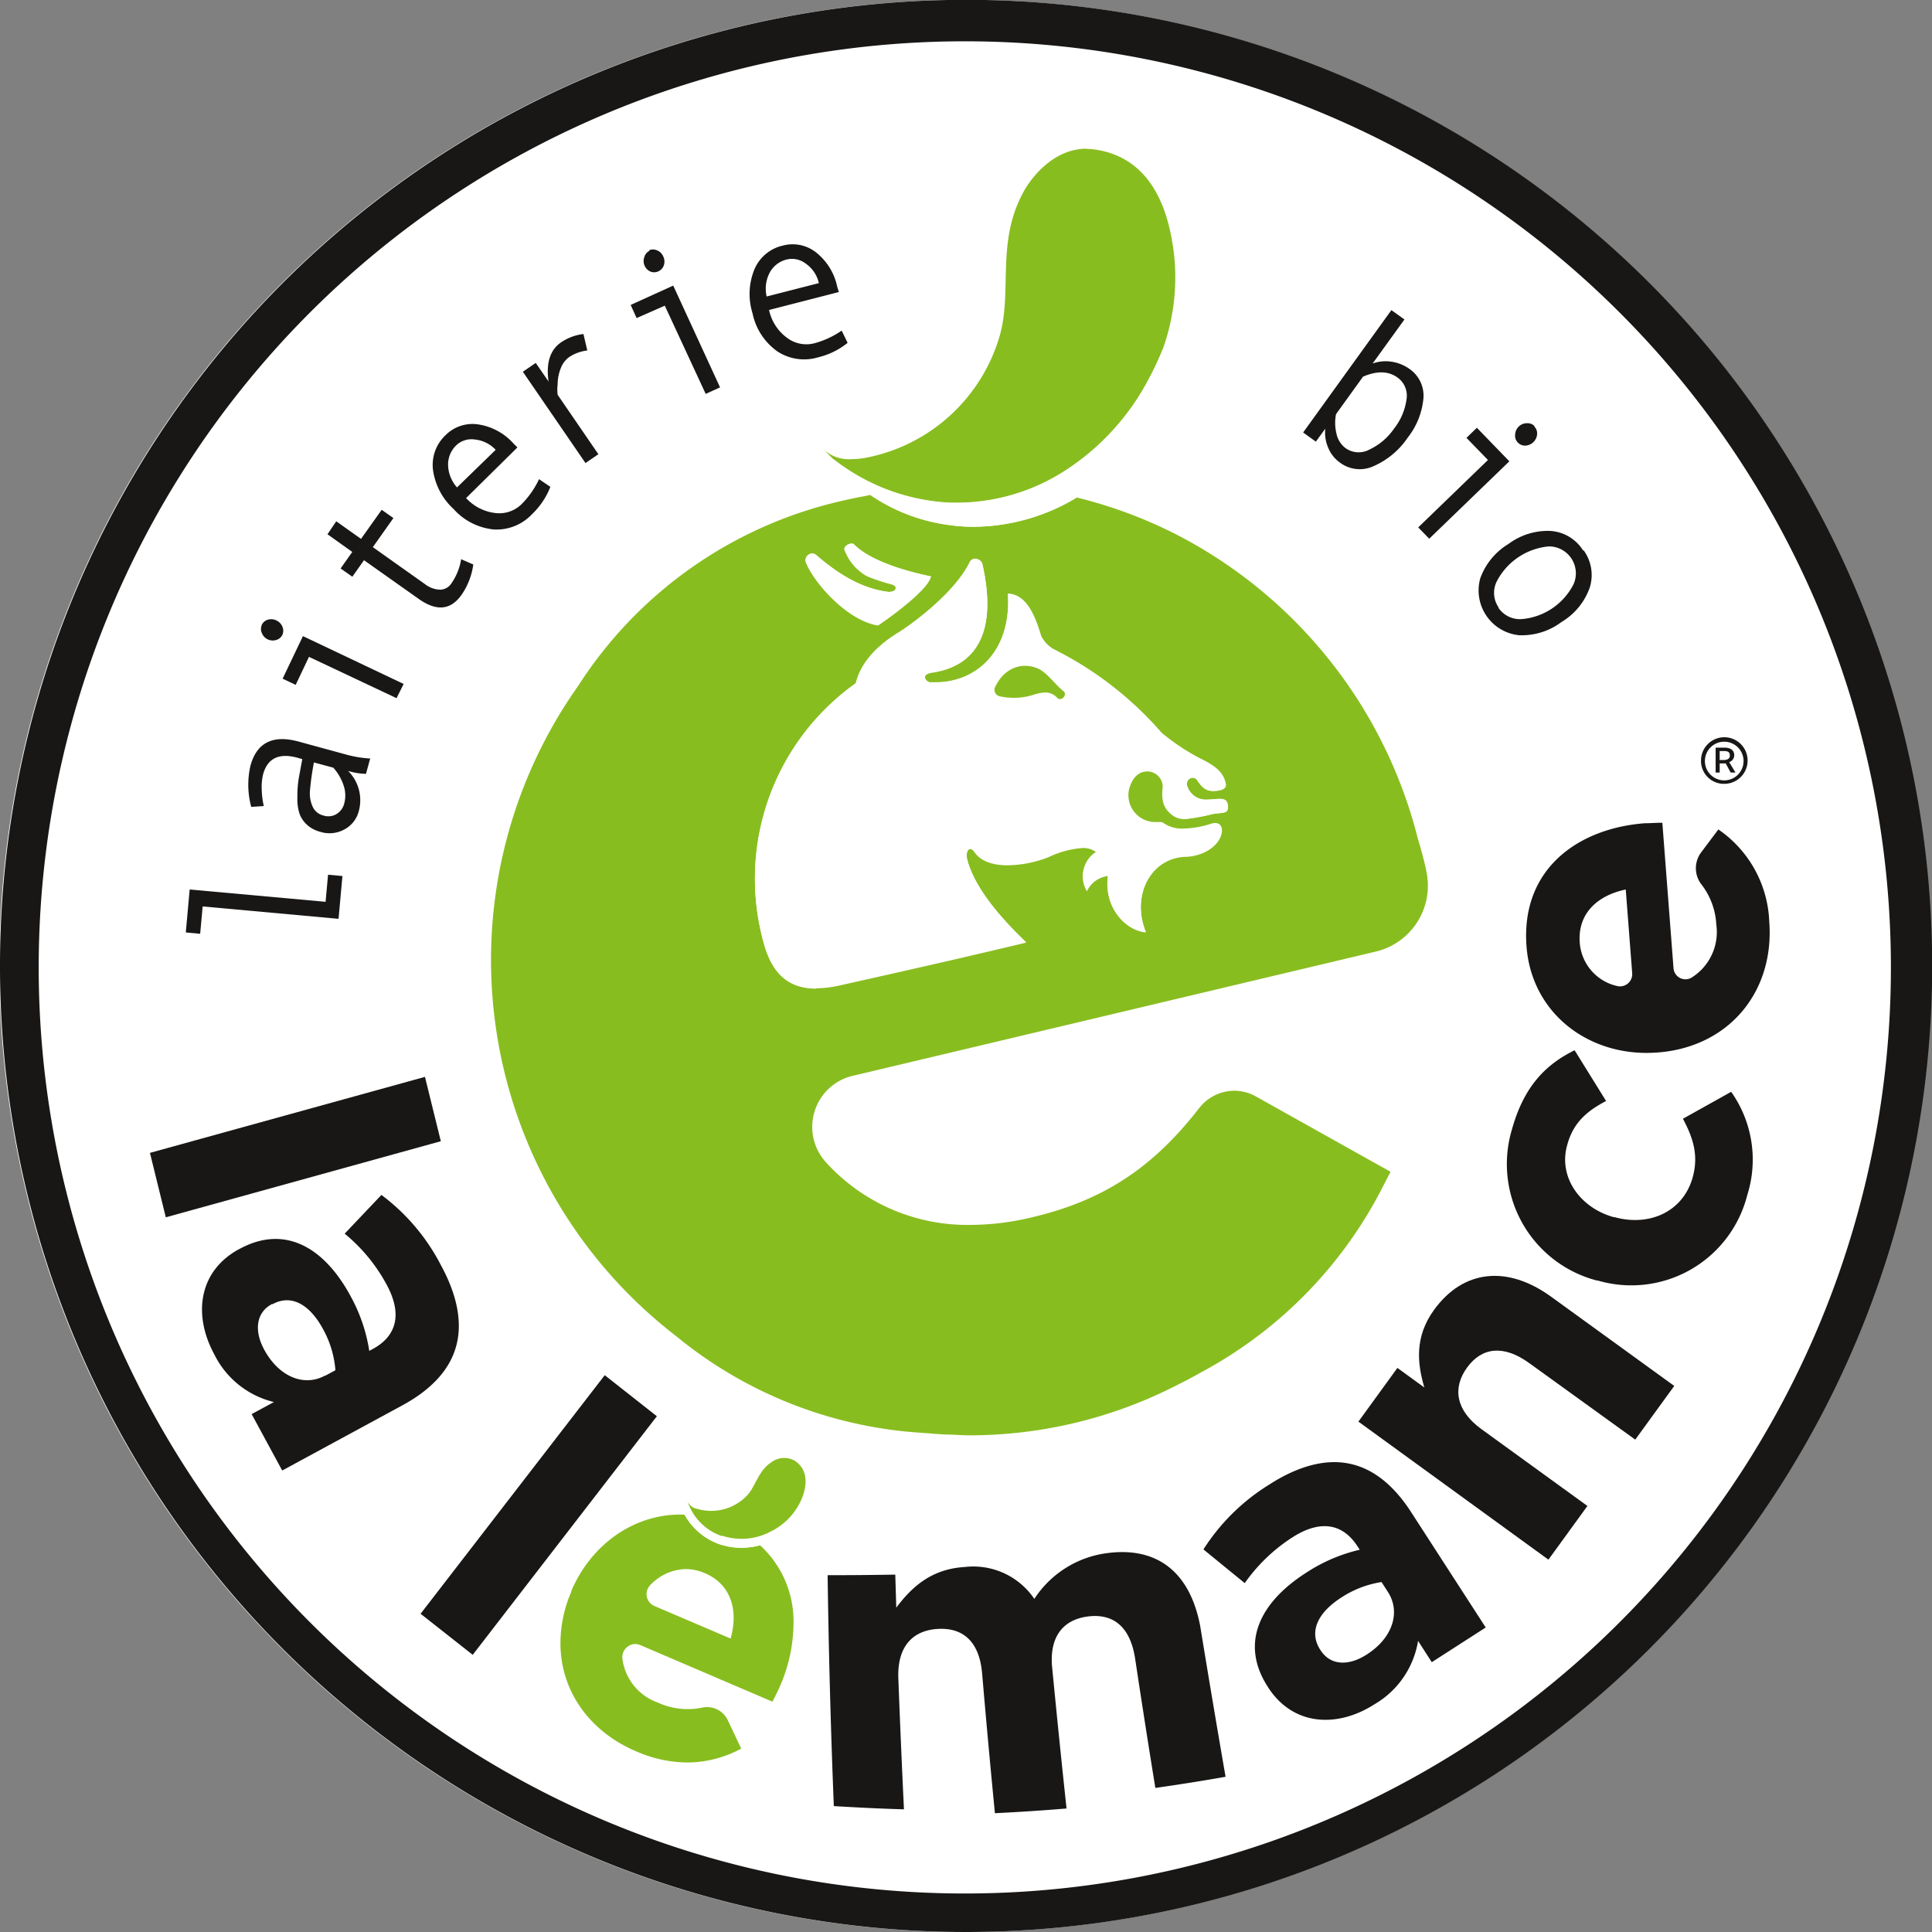 <?xml version="1.0"?><svg xmlns="http://www.w3.org/2000/svg" xmlns:xlink="http://www.w3.org/1999/xlink" viewBox="0 0 233.86 233.86"><rect x="0" y="0" width="233.86" height="233.86" fill="#808080" stroke="none"/><defs><clipPath id="e7df3244-ac8a-40fe-ac5a-d992485d92e2" transform="translate(0 0)"><rect width="233.86" height="233.86" style="fill:none"/></clipPath><clipPath id="e0b9a99e-de51-4b3e-8c84-7d5b5fa405f4" transform="translate(0 0)"><rect x="59.44" y="18.03" width="113.39" height="155.69" style="fill:none"/></clipPath></defs><g id="b63200a6-87ef-48eb-af6a-d7c2a887531a" data-name="Calque 2"><g id="a1d20245-4d6e-4815-b846-1c48e7c47408" data-name="Calque 1"><g style="clip-path:url(#e7df3244-ac8a-40fe-ac5a-d992485d92e2)"><path d="M117,233.86a116.94,116.94,0,1,1,35.27-5.49A117.12,117.12,0,0,1,117,233.86" transform="translate(0 0)" style="fill:#fff"/><path d="M117.08,5a112.1,112.1,0,1,0,51.36,12.61A112.11,112.11,0,0,0,117.08,5m0,228.86a116.94,116.94,0,1,1,35.27-5.49A117.12,117.12,0,0,1,117,233.86" transform="translate(0 0)" style="fill:#181716"/></g><polygon points="41.45 106.04 40.98 111.22 24.53 109.72 24.23 113.03 22.49 112.87 22.96 107.67 39.41 109.16 39.71 105.88 41.45 106.04" style="fill:#181716"/><g style="clip-path:url(#e7df3244-ac8a-40fe-ac5a-d992485d92e2)"><path d="M40.4,92.94,38,92.29a32.66,32.66,0,0,0-.49,3.53,3.9,3.9,0,0,0,.33,1.81,1.92,1.92,0,0,0,1.33,1.09,1.89,1.89,0,0,0,1.57-.19,2.08,2.08,0,0,0,.94-1.32,3.73,3.73,0,0,0-.08-2.11,6.08,6.08,0,0,0-1.24-2.16m4.44-1.09-.5,1.82a8.08,8.08,0,0,1-2.16-.35,5,5,0,0,1,1.27,4.93,3.46,3.46,0,0,1-1.69,2.13,3.71,3.71,0,0,1-2.94.31,3.77,3.77,0,0,1-1.59-.83,3.33,3.33,0,0,1-.95-1.41A5.75,5.75,0,0,1,36,96.51,12.72,12.72,0,0,1,36.2,94l.39-2.11L36,91.72c-2.23-.61-3.62.07-4.15,2a6.42,6.42,0,0,0-.17,1.85,10,10,0,0,0,.25,2l-1.52.1a10.29,10.29,0,0,1-.09-5q1.16-4.19,5.85-2.9l5.6,1.53a14,14,0,0,0,3.1.52" transform="translate(0 0)" style="fill:#181716"/><path d="M48.86,82.79,48,84.51l-10.6-5-1.61,3.39-1.58-.75L36.67,77ZM31.67,75.66a1.21,1.21,0,0,1,.76-.65,1.39,1.39,0,0,1,1,.08,1.43,1.43,0,0,1,.75.76,1.23,1.23,0,0,1,0,1,1.18,1.18,0,0,1-.76.62,1.43,1.43,0,0,1-1-.07,1.39,1.39,0,0,1-.72-.77,1.19,1.19,0,0,1,0-1" transform="translate(0 0)" style="fill:#181716"/><path d="M57.29,68.33A8.47,8.47,0,0,1,55.87,72c-1.31,1.85-3,2-5.08.57l-6.73-4.76-1.41,2-1.42-1,1.41-2-3-2.14L40.7,63.1l3,2.13,2.5-3.52,1.42,1-2.49,3.52,6.29,4.46a3.18,3.18,0,0,0,1.85.69,1.66,1.66,0,0,0,1.36-.75,7.11,7.11,0,0,0,1.19-2.94Z" transform="translate(0 0)" style="fill:#181716"/><path d="M60,54.45a4,4,0,0,0-2.52-1.25,2.69,2.69,0,0,0-2.24.69,3.23,3.23,0,0,0-1,2.46A4.24,4.24,0,0,0,55.32,59Zm2.63-.29-6.21,6.13a5.69,5.69,0,0,0,3.54,1.81A3.84,3.84,0,0,0,63.16,61a10.65,10.65,0,0,0,2.09-3l1.37.93a9.24,9.24,0,0,1-2.24,3.33,5.89,5.89,0,0,1-4.61,1.83,7.53,7.53,0,0,1-4.88-2.49,7.87,7.87,0,0,1-2.48-4.74,4.93,4.93,0,0,1,1.52-4.18,4.59,4.59,0,0,1,3.86-1.32,7.15,7.15,0,0,1,4.37,2.33Z" transform="translate(0 0)" style="fill:#181716"/><path d="M70.62,40.42l.47,2a5.19,5.19,0,0,0-2.12.75,2.92,2.92,0,0,0-1.07,1.35,5.33,5.33,0,0,0-.4,2,5.08,5.08,0,0,0,0,1.27l4.93,7.19-1.56,1.07L63.29,45l1.56-1.07,1.55,2.25c-.32-2.25.19-3.84,1.53-4.75a6.11,6.11,0,0,1,2.69-1" transform="translate(0 0)" style="fill:#181716"/><path d="M78.54,30.31a1.17,1.17,0,0,1,1,0,1.33,1.33,0,0,1,.74.73,1.4,1.4,0,0,1,.08,1.06,1.23,1.23,0,0,1-.68.75,1.2,1.2,0,0,1-1,0A1.41,1.41,0,0,1,78,32.1a1.39,1.39,0,0,1,0-1,1.18,1.18,0,0,1,.64-.75m8.52,16.54-1.74.79L80.47,37,77.06,38.5l-.72-1.59,5.15-2.34Z" transform="translate(0 0)" style="fill:#181716"/><path d="M99.12,34.27a3.9,3.9,0,0,0-1.56-2.34,2.72,2.72,0,0,0-2.28-.53A3.18,3.18,0,0,0,93.17,33a4.17,4.17,0,0,0-.37,2.89Zm2.42,1.08-8.45,2.17a5.63,5.63,0,0,0,2.15,3.35,3.87,3.87,0,0,0,3.34.68,10.67,10.67,0,0,0,3.3-1.53l.72,1.48A9.06,9.06,0,0,1,99,43.26a5.89,5.89,0,0,1-4.91-.73,7.5,7.5,0,0,1-3-4.61,7.85,7.85,0,0,1,.24-5.34,4.9,4.9,0,0,1,3.42-2.85,4.58,4.58,0,0,1,4,.8,7.17,7.17,0,0,1,2.6,4.21Z" transform="translate(0 0)" style="fill:#181716"/><path d="M165,45.58l-3.28,4.55a5.49,5.49,0,0,0,.06,2.39,2.92,2.92,0,0,0,1.09,1.72,2.73,2.73,0,0,0,2.89.18,7.55,7.55,0,0,0,3-2.56,7.29,7.29,0,0,0,1.5-3.58,2.68,2.68,0,0,0-1.11-2.59c-1.09-.78-2.46-.82-4.13-.11M166.15,44a4.66,4.66,0,0,1,2.27-.22,5,5,0,0,1,2.18.87,3.93,3.93,0,0,1,1.7,3.56,9,9,0,0,1-1.9,4.76,9.67,9.67,0,0,1-4.12,3.45A4,4,0,0,1,162.2,56a4.17,4.17,0,0,1-1.43-1.81,4.55,4.55,0,0,1-.35-2.3l-1.14,1.57-1.54-1.11,10.68-14.81L170,38.67Z" transform="translate(0 0)" style="fill:#181716"/><path d="M185.71,51.62a1.17,1.17,0,0,1,.35.94,1.5,1.5,0,0,1-1.41,1.38,1.19,1.19,0,0,1-.93-.38,1.17,1.17,0,0,1-.32-.93,1.44,1.44,0,0,1,.44-1,1.37,1.37,0,0,1,1-.4,1.16,1.16,0,0,1,.91.35M173,65.21l-1.33-1.37,8.44-8.16L177.51,53l1.26-1.22,3.93,4.06Z" transform="translate(0 0)" style="fill:#181716"/><path d="M181.36,73.54a3.14,3.14,0,0,0,2.82,1.4,7.76,7.76,0,0,0,6.3-4.24,3.26,3.26,0,0,0-3-4.56,7.89,7.89,0,0,0-6.32,4.27,3.1,3.1,0,0,0,.25,3.13m10.28-6.93a5.08,5.08,0,0,1,.73,4.55A7.94,7.94,0,0,1,189,75.3a8,8,0,0,1-5.14,1.59A5.45,5.45,0,0,1,179.18,70a8.05,8.05,0,0,1,3.42-4.16,7.94,7.94,0,0,1,5.11-1.57,5.05,5.05,0,0,1,3.93,2.38" transform="translate(0 0)" style="fill:#181716"/><path d="M208.6,92c.48,0,.79-.15.79-.54s-.18-.55-.73-.55h-.5V92Zm-.93-1.5h1.06c.61,0,1.19.21,1.19.93a.87.87,0,0,1-.61.82l.76,1.26h-.58l-.6-1.1h-.73v1.1h-.49Zm3.38,1.56a2.34,2.34,0,1,0-2.33,2.4,2.34,2.34,0,0,0,2.33-2.4m-5.15,0a2.82,2.82,0,1,1,2.82,2.82,2.77,2.77,0,0,1-2.82-2.82" transform="translate(0 0)" style="fill:#181716"/></g><polygon points="51.44 130.35 53.36 138.14 20.07 147.35 18.15 139.55 51.44 130.35" style="fill:#181716"/><g style="clip-path:url(#e7df3244-ac8a-40fe-ac5a-d992485d92e2)"><path d="M39.34,166.54l1.26-.68a12.21,12.21,0,0,0-1.51-5c-1.63-3-3.85-4.22-6.09-3l-.09,0c-1.91,1-2.17,3.22-.94,5.49,1.78,3.3,4.81,4.55,7.37,3.16M28.93,151.21l.1-.05c5.45-2.95,10.21-.18,13.4,5.72a20.06,20.06,0,0,1,2.27,6.64l.42-.23c2.94-1.59,3.59-4.28,1.67-7.81a20.58,20.58,0,0,0-5.07-6.15l4.45-4.69a24.83,24.83,0,0,1,7.24,8.58c2.09,3.85,2.57,7.2,1.75,9.92-.85,2.87-3.15,5.19-6.51,7L34.16,178l-3.7-6.83,2.7-1.46a10.88,10.88,0,0,1-7.24-5.81c-2.54-4.69-1.93-10,3-12.69" transform="translate(0 0)" style="fill:#181716"/></g><polygon points="73.2 166.46 79.51 171.43 57.22 200.31 50.91 195.34 73.2 166.46" style="fill:#181716"/><g style="clip-path:url(#e7df3244-ac8a-40fe-ac5a-d992485d92e2)"><path d="M100.22,190.67q4.08,0,8.15-.07l.12,4c1.83-2.44,4.2-4.68,8.28-4.92a8.91,8.91,0,0,1,8.43,3.86A12.4,12.4,0,0,1,134,188c5.89-.79,10,2.1,11.28,8.83q1.49,9.12,3.07,18.24-4.24.75-8.5,1.35-1.27-7.83-2.45-15.67c-.58-3.77-2.58-5.46-5.66-5.09s-4.78,2.5-4.37,6.3q.82,8.47,1.73,16.95c-2.89.24-5.77.43-8.67.57q-.82-8.4-1.54-16.82c-.3-3.81-2.18-5.64-5.3-5.49s-5,2.14-4.85,6q.3,7.92.68,15.84c-2.83-.08-5.66-.22-8.49-.39q-.56-14-.75-27.94" transform="translate(0 0)" style="fill:#181716"/><path d="M168,192.7l-.77-1.2a12.36,12.36,0,0,0-4.88,1.88c-2.89,1.86-3.92,4.16-2.55,6.3l.06.09c1.18,1.83,3.37,1.92,5.55.52,3.16-2,4.17-5.14,2.59-7.59m-14.5,11.54-.06-.09c-3.35-5.22-1-10.17,4.7-13.8a20,20,0,0,1,6.45-2.76l-.26-.4c-1.81-2.81-4.54-3.26-7.92-1.08a20.76,20.76,0,0,0-5.74,5.52l-5-4.08a25.06,25.06,0,0,1,8-7.87c3.69-2.37,7-3.1,9.76-2.49,2.93.63,5.42,2.75,7.48,6L179.84,197l-6.53,4.2-1.66-2.58a10.89,10.89,0,0,1-5.25,7.66c-4.49,2.89-9.84,2.67-12.88-2" transform="translate(0 0)" style="fill:#181716"/><path d="M164.43,172.08l4.72-6.5,3.26,2.37c-.85-2.9-1.21-6.1,1.17-9.39,3.57-4.92,8.91-5.42,14.19-1.59l14.89,10.79-4.72,6.5L185.11,165c-3.09-2.24-5.73-1.94-7.53.54s-1.35,5.21,1.74,7.45l12.83,9.3-4.72,6.5Z" transform="translate(0 0)" style="fill:#181716"/><path d="M193.39,155l-.1,0A14.57,14.57,0,0,1,183,136.76c1.42-5.14,4-7.87,7.6-9.63l3.81,6.14c-2.32,1.22-4,2.63-4.72,5.38-1.07,3.87,1.6,7.56,5.64,8.68l.1,0c4.19,1.16,8.3-.62,9.47-4.84.71-2.6.08-4.69-1.19-7.07l5.84-3.26a14.21,14.21,0,0,1,1.94,12.53A14.47,14.47,0,0,1,193.39,155" transform="translate(0 0)" style="fill:#181716"/><path d="M196.79,107.67c-3.55.75-5.82,3-5.57,6.41a5.81,5.81,0,0,0,4.47,5.26,1.48,1.48,0,0,0,1.88-1.53Zm3.9,19.73h-.1c-8.09.62-15.18-4.62-15.81-12.83-.72-9.43,6.29-14.31,14.32-14.92.64,0,1.38-.06,2.12-.06l1.35,17.58a1.45,1.45,0,0,0,2.18,1.17,6.5,6.5,0,0,0,3-6.43,8.64,8.64,0,0,0-1.79-4.84,3.2,3.2,0,0,1-.06-3.87L208,100.4a14.18,14.18,0,0,1,6.16,11.14c.65,8.47-4.84,15.2-13.51,15.86" transform="translate(0 0)" style="fill:#181716"/><path d="M96.08,196.58v0M67.8,198.82v0Z" transform="translate(0 0)" style="fill:#88bd1f"/><path d="M82.35,183.33c-5.65,0-10.78,3.6-13.2,9.26l0,.09a15.75,15.75,0,0,0-1.31,6.14v.1c0,5.64,3.4,10.62,9.16,13.07a15.63,15.63,0,0,0,6.18,1.35,13.74,13.74,0,0,0,6.54-1.68l-1.63-3.45a2.77,2.77,0,0,0-2.5-1.57,2.56,2.56,0,0,0-.55.05,8.64,8.64,0,0,1-5.41-.6,6.52,6.52,0,0,1-4.29-5.29A1.6,1.6,0,0,1,76.87,199a1.77,1.77,0,0,1,.63.13l16,6.85c.34-.66.68-1.33.93-1.91a19.3,19.3,0,0,0,1.62-7.4v-.1A12.45,12.45,0,0,0,92,187.05a8.53,8.53,0,0,1-2.25.3,8.25,8.25,0,0,1-2.64-.43,7.77,7.77,0,0,1-4.23-3.58h-.5m6.06,15-9.2-3.93a1.56,1.56,0,0,1-.53-2.54A6.11,6.11,0,0,1,83,189.93a5.86,5.86,0,0,1,2.33.5c3.1,1.32,4.09,4.4,3.11,7.9" transform="translate(0 0)" style="fill:#88bd1f"/><path d="M85.86,183.93a5.74,5.74,0,0,0,1.88,1.1l-.33.94.33-.94a6,6,0,0,0,1.85.32,18,18,0,0,0-1.76-.87,15.11,15.11,0,0,0-1.5-.55h-.47" transform="translate(0 0)" style="fill:#fff"/><path d="M82.85,183.34a7.77,7.77,0,0,0,4.23,3.58h0a8.25,8.25,0,0,0,2.64.43,8.53,8.53,0,0,0,2.25-.3,14.29,14.29,0,0,0-2.38-1.7,6,6,0,0,1-1.85-.32l-.33.94.33-.94a5.74,5.74,0,0,1-1.88-1.1h.47a14.25,14.25,0,0,0-3.48-.59" transform="translate(0 0)" style="fill:#fff"/><path d="M87.41,185.89a7.51,7.51,0,0,0,5.87-.5A7.81,7.81,0,0,0,97.21,181c.22-.74.9-2.91-1-4.18a2.61,2.61,0,0,0-2.83.17c-1.67,1.12-1.87,2.9-3,4.08a6,6,0,0,1-6,1.57,1.65,1.65,0,0,1-1.14-.85,6.64,6.64,0,0,0,4.12,4.14" transform="translate(0 0)" style="fill:#88bd1f"/></g><g style="clip-path:url(#e0b9a99e-de51-4b3e-8c84-7d5b5fa405f4)"><path d="M105.34,59.91l-.66.14c-.88.16-1.76.34-2.65.55A51.48,51.48,0,0,0,70,83a57.46,57.46,0,0,0,11.84,78.73,51.88,51.88,0,0,0,29.65,11.7l.59.05c.42,0,.82.08,1.24.09l1.06.07h0c1,0,1.94.1,2.92.1a55,55,0,0,0,24.8-5.89l1.15-.58c.21-.11.41-.2.62-.32s.25-.14.38-.21c.41-.21.8-.44,1.2-.66a52.45,52.45,0,0,0,22.11-22.78c.2-.38.4-.75.59-1.14.06-.11.12-.21.17-.32h0l-16.3-9.12a5.34,5.34,0,0,0-2.61-.69,5.41,5.41,0,0,0-4.27,2.12c-5.66,7.29-11.7,11.21-20.31,13.22a32.18,32.18,0,0,1-7.37.9A23.1,23.1,0,0,1,99.9,140.6a6.35,6.35,0,0,1,3.25-10.36l63.48-15.08a8.19,8.19,0,0,0,6-9.78l0-.07c-.28-1.27-.62-2.53-1-3.77A57.1,57.1,0,0,0,142.2,64.6l-.72-.36-.76-.36a55.68,55.68,0,0,0-10.39-3.66,24.3,24.3,0,0,1-12.44,3.54,21.07,21.07,0,0,1-3.18-.23,22,22,0,0,1-9.37-3.62m2.39,11.72c.74,0,1-.68.24-.89a24,24,0,0,1-3-1l-.11-.06a6.11,6.11,0,0,1-2.61-3.08c-.16-.37.37-.8.81-.8a.47.47,0,0,1,.36.14c2,2,6.19,3.2,9.27,3.84-.33,1.55-4.54,4.68-6.41,5.93-3.82-.62-7.86-5.32-8.75-7.7A.83.83,0,0,1,98.3,67a.76.76,0,0,1,.48.18c3.47,3,6.27,4.19,8.8,4.49h.15m-8.93,48c-3.35,0-5.31-1.78-6.33-5.43a29,29,0,0,1,11.12-31.51c.57-2.39,2.44-4.49,5.23-6.18,1-.61,6.68-4.59,8.59-8.54a.77.77,0,0,1,.68-.35.91.91,0,0,1,.87.83c2,9.17-1.74,12.29-6.09,12.93-1.6.24-.67,1.19-.28,1.19h.06l.64,0c4.77,0,9.17-3.59,8.72-10.73,2.1.11,3.18,2.26,4,5.08a3.78,3.78,0,0,0,1.59,1.66,42.21,42.21,0,0,1,13,10.08,25.86,25.86,0,0,0,4.61,3.08c1.81.89,2.88,1.63,3.17,3.11.14.72-.87.85-1.54.86h0c-.9,0-1.35-.48-1.88-1.25a.71.71,0,0,0-.59-.36.75.75,0,0,0-.69.87,2.35,2.35,0,0,0,2.55,1.76h.25c.44,0,.84-.08,1.17-.08.6,0,1,.18,1,1s-.51.64-1.75.81a24.74,24.74,0,0,1-3.37.62,2.46,2.46,0,0,1-1.57-.48c-1.1-.86-1.33-1.82-1.15-3.41a1.87,1.87,0,0,0-1.94-1.88c-.84,0-1.74.57-2.18,2.1A3.25,3.25,0,0,0,140,99.5h.42a.79.79,0,0,1,.49.17,3.89,3.89,0,0,0,2.34.62,11.41,11.41,0,0,0,3.34-.58,1.71,1.71,0,0,1,.5-.09c.76,0,1,.76.66,1.54-.63,1.62-2.66,2.47-4.39,2.49-4.23.26-6.43,4.84-4.67,9.14-2.27-.14-5.14-2.83-4.58-6.82a3.2,3.2,0,0,0-2.56,1.84,3.48,3.48,0,0,1,1.14-4.71,2.57,2.57,0,0,0-1.69-.52,11.41,11.41,0,0,0-4.06,1.09,14,14,0,0,1-5,1c-1.65,0-3.17-.42-4-1.59-.18-.26-.35-.37-.5-.37-.34,0-.55.61-.37,1.32,1,3.75,4.53,7.52,7.12,10-6.29,1.5-10.17,2.41-22.5,5.17a13.41,13.41,0,0,1-2.91.36" transform="translate(0 0)" style="fill:#88bd1f"/><path d="M131.53,18c-4.07,0-6.73,3.59-7.58,5.12-3.47,6.21-1.33,12.21-3,17.73A21,21,0,0,1,104.7,55.43a10.51,10.51,0,0,1-1.69.15,4.56,4.56,0,0,1-3.2-1.06c.33.35.67.68,1,1A24.8,24.8,0,0,0,115,60.84l1.11,0a24.21,24.21,0,0,0,13-4,29.47,29.47,0,0,0,10-11.09,35.32,35.32,0,0,0,1.67-3.58A25.62,25.62,0,0,0,142,29.92c-.44-2.7-1.7-10.73-9.48-11.82a6.78,6.78,0,0,0-1-.07" transform="translate(0 0)" style="fill:#88bd1f"/></g><g style="clip-path:url(#e7df3244-ac8a-40fe-ac5a-d992485d92e2)"><path d="M118.09,67.62a.77.77,0,0,0-.68.35c-1.91,4-7.58,7.93-8.59,8.54-2.79,1.69-4.66,3.79-5.23,6.18A29,29,0,0,0,92.47,114.2c1,3.65,3,5.43,6.33,5.43a13.41,13.41,0,0,0,2.91-.36c12.33-2.76,16.21-3.67,22.5-5.17-2.59-2.52-6.14-6.29-7.12-10-.18-.71,0-1.32.37-1.32.15,0,.32.11.5.37.8,1.17,2.32,1.59,4,1.59a14,14,0,0,0,5-1,11.41,11.41,0,0,1,4.06-1.09,2.57,2.57,0,0,1,1.69.52,3.47,3.47,0,0,0-1.14,4.71,3.21,3.21,0,0,1,2.56-1.84c-.56,4,2.31,6.68,4.58,6.82-1.76-4.3.44-8.88,4.66-9.14,1.74,0,3.77-.87,4.4-2.49.31-.78.1-1.54-.66-1.54a1.71,1.71,0,0,0-.5.09,11.47,11.47,0,0,1-3.34.58,3.89,3.89,0,0,1-2.34-.62.79.79,0,0,0-.49-.17H140a3.25,3.25,0,0,1-3.38-4.09c.44-1.53,1.34-2.1,2.18-2.1a1.87,1.87,0,0,1,1.94,1.88c-.18,1.59.05,2.55,1.15,3.41a2.46,2.46,0,0,0,1.57.48,24.74,24.74,0,0,0,3.37-.62c1.24-.17,1.74-.07,1.75-.81s-.37-1-1-1c-.33,0-.73,0-1.17.08h-.25A2.35,2.35,0,0,1,143.66,95a.75.75,0,0,1,.69-.87.73.73,0,0,1,.59.36c.53.77,1,1.25,1.88,1.25h0c.67,0,1.68-.14,1.54-.86-.29-1.47-1.36-2.22-3.17-3.11a25.86,25.86,0,0,1-4.61-3.08,42.21,42.21,0,0,0-13-10.08A3.73,3.73,0,0,1,126,76.93c-.84-2.82-1.92-5-4-5.08.45,7.14-4,10.73-8.72,10.73l-.64,0h-.06c-.39,0-1.32-.95.28-1.19,4.35-.64,8.09-3.76,6.09-12.93a.91.91,0,0,0-.87-.83" transform="translate(0 0)" style="fill:#fff"/><path d="M103.05,65.81c-.44,0-1,.43-.81.8a6.11,6.11,0,0,0,2.61,3.08l.11.06a24,24,0,0,0,3,1c.77.21.5.89-.24.89h-.15c-2.53-.3-5.33-1.46-8.8-4.49A.76.76,0,0,0,98.3,67,.83.83,0,0,0,97.52,68c.89,2.38,4.93,7.08,8.75,7.7,1.87-1.25,6.08-4.38,6.41-5.93-3.07-.64-7.31-1.88-9.27-3.84a.47.47,0,0,0-.36-.14" transform="translate(0 0)" style="fill:#fff"/><path d="M125.73,59.31a24.15,24.15,0,0,1-6.66,1.89,21.62,21.62,0,0,1-2.9.19,23.25,23.25,0,0,1-9-1.83c-.61.11-1.22.22-1.82.35a22,22,0,0,0,9.37,3.62,21.07,21.07,0,0,0,3.18.23,24.3,24.3,0,0,0,12.44-3.54c-1.51-.37-3.05-.67-4.6-.91" transform="translate(0 0)" style="fill:#fff"/><path d="M140.78,42.21a38.73,38.73,0,0,1-1.66,3.58,29.5,29.5,0,0,1-10,11.09,24.21,24.21,0,0,1-13,4l-1.11,0a24.8,24.8,0,0,1-14.15-5.32,22.13,22.13,0,0,0,6.34,4,23.25,23.25,0,0,0,9,1.83,21.62,21.62,0,0,0,2.9-.19,24.15,24.15,0,0,0,6.66-1.89,26.9,26.9,0,0,0,10.87-9,32.51,32.51,0,0,0,4.18-8.12" transform="translate(0 0)" style="fill:#fff"/><path d="M120.44,83.19a.79.79,0,0,0,.53,1.08,7.78,7.78,0,0,0,4.15-.18c1.08-.31,2-.52,2.87.39.47.49,1.27-.39.74-.82-1-.78-1.91-2.16-3-2.69-1.73-.83-4.09-.36-5.28,2.22" transform="translate(0 0)" style="fill:#88bd1f"/></g></g></g></svg>